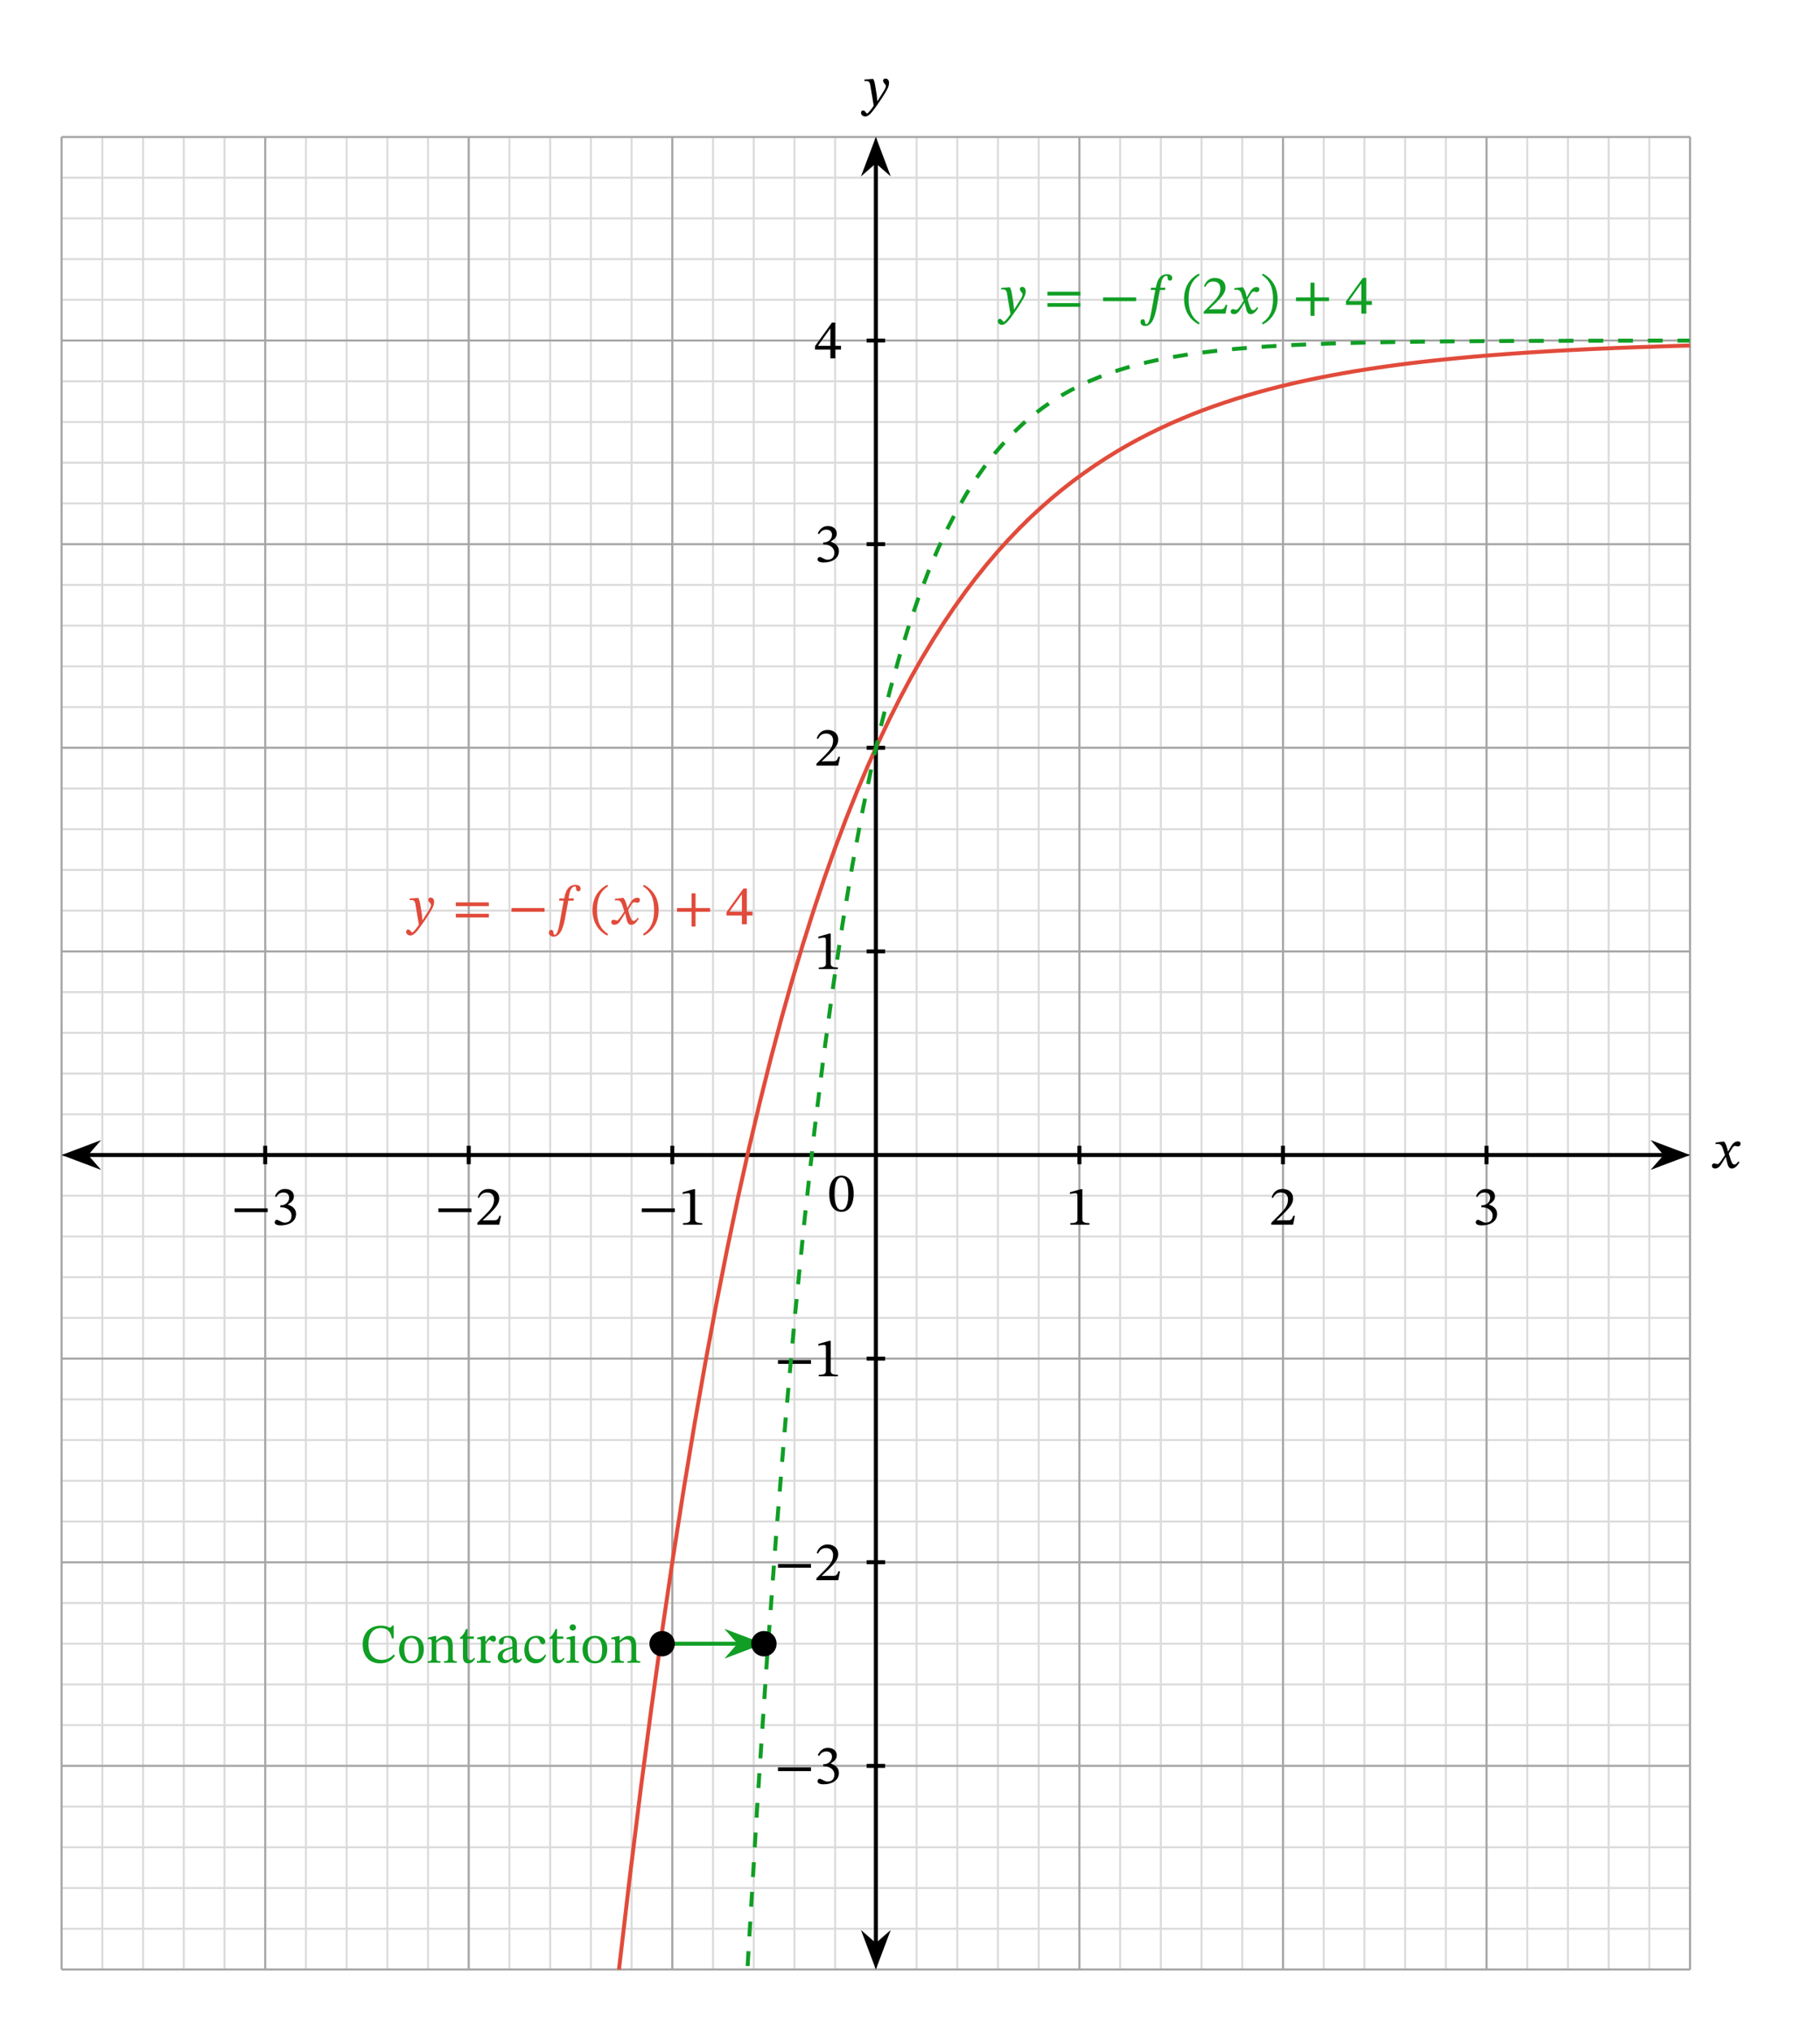 <svg width="366.1pt" height="544.627" viewBox="0 0 366.1 408.47" class="displayed_equation" xmlns="http://www.w3.org/2000/svg">
  <path d="M 123.984 124.192 L 3399.688 124.192 M 123.984 206.106 L 3399.688 206.106 M 123.984 287.981 L 3399.688 287.981 M 123.984 369.856 L 3399.688 369.856 M 123.984 451.77 L 3399.688 451.77 M 123.984 533.645 L 3399.688 533.645 M 123.984 615.559 L 3399.688 615.559 M 123.984 697.434 L 3399.688 697.434 M 123.984 779.348 L 3399.688 779.348 M 123.984 861.223 L 3399.688 861.223 M 123.984 943.138 L 3399.688 943.138 M 123.984 1025.013 L 3399.688 1025.013 M 123.984 1106.888 L 3399.688 1106.888 M 123.984 1188.802 L 3399.688 1188.802 M 123.984 1270.677 L 3399.688 1270.677 M 123.984 1352.591 L 3399.688 1352.591 M 123.984 1434.466 L 3399.688 1434.466 M 123.984 1516.341 L 3399.688 1516.341 M 123.984 1598.255 L 3399.688 1598.255 M 123.984 1680.169 L 3399.688 1680.169 M 123.984 1762.044 L 3399.688 1762.044 M 123.984 1843.919 L 3399.688 1843.919 M 123.984 1925.833 L 3399.688 1925.833 M 123.984 2007.708 L 3399.688 2007.708 M 123.984 2089.622 L 3399.688 2089.622 M 123.984 2171.497 L 3399.688 2171.497 M 123.984 2253.372 L 3399.688 2253.372 M 123.984 2335.286 L 3399.688 2335.286 M 123.984 2417.161 L 3399.688 2417.161 M 123.984 2499.075 L 3399.688 2499.075 M 123.984 2580.95 L 3399.688 2580.95 M 123.984 2662.864 L 3399.688 2662.864 M 123.984 2744.739 L 3399.688 2744.739 M 123.984 2826.653 L 3399.688 2826.653 M 123.984 2908.528 L 3399.688 2908.528 M 123.984 2990.403 L 3399.688 2990.403 M 123.984 3072.317 L 3399.688 3072.317 M 123.984 3154.192 L 3399.688 3154.192 M 123.984 3236.106 L 3399.688 3236.106 M 123.984 3317.981 L 3399.688 3317.981 M 123.984 3399.895 L 3399.688 3399.895 M 123.984 3481.77 L 3399.688 3481.77 M 123.984 3563.645 L 3399.688 3563.645 M 123.984 3645.559 L 3399.688 3645.559 M 123.984 3727.434 L 3399.688 3727.434 M 123.984 3809.348 L 3399.688 3809.348 M 123.984 124.192 L 123.984 3809.387 M 205.898 124.192 L 205.898 3809.387 M 287.773 124.192 L 287.773 3809.387 M 369.648 124.192 L 369.648 3809.387 M 451.562 124.192 L 451.562 3809.387 M 533.438 124.192 L 533.438 3809.387 M 615.352 124.192 L 615.352 3809.387 M 697.227 124.192 L 697.227 3809.387 M 779.141 124.192 L 779.141 3809.387 M 861.016 124.192 L 861.016 3809.387 M 942.891 124.192 L 942.891 3809.387 M 1024.805 124.192 L 1024.805 3809.387 M 1106.719 124.192 L 1106.719 3809.387 M 1188.594 124.192 L 1188.594 3809.387 M 1270.469 124.192 L 1270.469 3809.387 M 1352.383 124.192 L 1352.383 3809.387 M 1434.258 124.192 L 1434.258 3809.387 M 1516.133 124.192 L 1516.133 3809.387 M 1598.047 124.192 L 1598.047 3809.387 M 1679.922 124.192 L 1679.922 3809.387 M 1761.836 124.192 L 1761.836 3809.387 M 1843.711 124.192 L 1843.711 3809.387 M 1925.625 124.192 L 1925.625 3809.387 M 2007.5 124.192 L 2007.5 3809.387 M 2089.414 124.192 L 2089.414 3809.387 M 2171.289 124.192 L 2171.289 3809.387 M 2253.164 124.192 L 2253.164 3809.387 M 2335.078 124.192 L 2335.078 3809.387 M 2416.953 124.192 L 2416.953 3809.387 M 2498.867 124.192 L 2498.867 3809.387 M 2580.742 124.192 L 2580.742 3809.387 M 2662.656 124.192 L 2662.656 3809.387 M 2744.531 124.192 L 2744.531 3809.387 M 2826.445 124.192 L 2826.445 3809.387 M 2908.32 124.192 L 2908.32 3809.387 M 2990.195 124.192 L 2990.195 3809.387 M 3072.109 124.192 L 3072.109 3809.387 M 3153.984 124.192 L 3153.984 3809.387 M 3235.898 124.192 L 3235.898 3809.387 M 3317.773 124.192 L 3317.773 3809.387 M 3399.688 124.192 L 3399.688 3809.387" transform="matrix(.1 0 0 -.1 0 408.47)" fill="none" stroke-width="3.985" stroke-linejoin="round" stroke="#dbdbdc" stroke-miterlimit="10" />
  <path d="M 123.984 124.192 L 3399.688 124.192 M 123.984 533.645 L 3399.688 533.645 M 123.984 943.098 L 3399.688 943.098 M 123.984 1352.552 L 3399.688 1352.552 M 123.984 1762.044 L 3399.688 1762.044 M 123.984 2171.497 L 3399.688 2171.497 M 123.984 2580.989 L 3399.688 2580.989 M 123.984 2990.442 L 3399.688 2990.442 M 123.984 3399.895 L 3399.688 3399.895 M 123.984 3809.231 L 3399.688 3809.231 M 123.984 124.192 L 123.984 3809.387 M 533.438 124.192 L 533.438 3809.387 M 942.891 124.192 L 942.891 3809.387 M 1352.344 124.192 L 1352.344 3809.387 M 1761.836 124.192 L 1761.836 3809.387 M 2171.289 124.192 L 2171.289 3809.387 M 2580.742 124.192 L 2580.742 3809.387 M 2990.234 124.192 L 2990.234 3809.387 M 3399.531 124.192 L 3399.531 3809.387" transform="matrix(.1 0 0 -.1 0 408.47)" fill="none" stroke-width="3.985" stroke-linejoin="round" stroke="#a5a5a6" stroke-miterlimit="10" />
  <path d="M 533.438 1743.489 L 533.438 1780.598" transform="matrix(.1 0 0 -.1 0 408.47)" fill="none" stroke-width="7.97" stroke-linejoin="round" stroke="#000" stroke-miterlimit="10" />
  <path d="M47.191 243.758L53.84 243.758 53.84 243 47.191 243zM55.559 240.715C55.938 240.121 56.352 239.812 57.02 239.812 57.711 239.812 58.16 240.191 58.16 240.848 58.16 241.75 57.367 242.363 56.609 242.363L56.398 242.363 56.398 242.789 56.617 242.789C57.691 242.789 58.641 243.449 58.641 244.441 58.641 245.535 57.957 245.855 57.254 245.855 56.988 245.855 56.832 245.812 56.352 245.566 55.961 245.367 55.871 245.312 55.695 245.312 55.402 245.312 55.258 245.566 55.258 245.801 55.258 246.094 55.504 246.414 56.508 246.414 58.137 246.414 59.555 245.633 59.555 244.105 59.555 243.113 58.805 242.523 57.914 242.242L57.914 242.211C58.617 241.762 59.117 241.352 59.117 240.582 59.117 239.73 58.461 239.086 57.32 239.086 56.406 239.086 55.715 239.598 55.305 240.566L55.559 240.715" />
  <path d="M 942.891 1743.489 L 942.891 1780.598" transform="matrix(.1 0 0 -.1 0 408.47)" fill="none" stroke-width="7.97" stroke-linejoin="round" stroke="#000" stroke-miterlimit="10" />
  <path d="M88.191 243.758L94.84 243.758 94.84 243 88.191 243zM100.777 244.484L100.453 244.484C100.195 245.152 100.051 245.391 99.461 245.391L97.91 245.391 97.129 245.422 97.129 245.367 98.602 243.973C99.785 242.777 100.418 242.008 100.418 241.016 100.418 239.844 99.539 239.086 98.277 239.086 97.195 239.086 96.438 239.711 96.09 240.793L96.359 240.902C96.773 240.066 97.262 239.812 97.988 239.812 98.848 239.812 99.383 240.348 99.383 241.184 99.383 242.355 98.824 243.059 97.719 244.195L96.023 245.891 96.023 246.27 100.418 246.27 100.777 244.484" />
  <path d="M 1352.383 1743.489 L 1352.383 1780.598" transform="matrix(.1 0 0 -.1 0 408.47)" fill="none" stroke-width="7.97" stroke-linejoin="round" stroke="#000" stroke-miterlimit="10" />
  <path d="M129.094 243.758L135.742 243.758 135.742 243 129.094 243zM141.254 246.27L141.254 245.957C140.227 245.957 139.812 245.758 139.812 245.211L139.812 239.141 139.492 239.141 137.324 239.754 137.324 240.121C137.672 240.012 138.242 239.945 138.465 239.945 138.742 239.945 138.832 240.102 138.832 240.488L138.832 245.211C138.832 245.77 138.441 245.957 137.391 245.957L137.391 246.27 141.254 246.27" />
  <path d="M 2171.289 1743.489 L 2171.289 1780.598" transform="matrix(.1 0 0 -.1 0 408.47)" fill="none" stroke-width="7.97" stroke-linejoin="round" stroke="#000" stroke-miterlimit="10" />
  <path d="M 219.152 246.27 L 219.152 245.957 C 218.129 245.957 217.715 245.758 217.715 245.211 L 217.715 239.141 L 217.391 239.141 L 215.227 239.754 L 215.227 240.121 C 215.57 240.012 216.141 239.945 216.363 239.945 C 216.641 239.945 216.73 240.102 216.73 240.488 L 216.73 245.211 C 216.73 245.77 216.34 245.957 215.293 245.957 L 215.293 246.27 L 219.152 246.27" />
  <path d="M 2580.742 1743.489 L 2580.742 1780.598" transform="matrix(.1 0 0 -.1 0 408.47)" fill="none" stroke-width="7.97" stroke-linejoin="round" stroke="#000" stroke-miterlimit="10" />
  <path d="M 260.477 244.484 L 260.152 244.484 C 259.898 245.152 259.754 245.391 259.16 245.391 L 257.609 245.391 L 256.828 245.422 L 256.828 245.367 L 258.301 243.973 C 259.484 242.777 260.117 242.008 260.117 241.016 C 260.117 239.844 259.238 239.086 257.977 239.086 C 256.895 239.086 256.137 239.711 255.789 240.793 L 256.059 240.902 C 256.473 240.066 256.965 239.812 257.688 239.812 C 258.547 239.812 259.082 240.348 259.082 241.184 C 259.082 242.355 258.523 243.059 257.422 244.195 L 255.723 245.891 L 255.723 246.27 L 260.117 246.27 L 260.477 244.484" />
  <path d="M 2990.195 1743.489 L 2990.195 1780.598" transform="matrix(.1 0 0 -.1 0 408.47)" fill="none" stroke-width="7.97" stroke-linejoin="round" stroke="#000" stroke-miterlimit="10" />
  <path d="M 297.16 240.715 C 297.539 240.121 297.953 239.812 298.621 239.812 C 299.312 239.812 299.758 240.191 299.758 240.848 C 299.758 241.75 298.969 242.363 298.207 242.363 L 297.996 242.363 L 297.996 242.789 L 298.219 242.789 C 299.289 242.789 300.238 243.449 300.238 244.441 C 300.238 245.535 299.559 245.855 298.855 245.855 C 298.59 245.855 298.43 245.812 297.953 245.566 C 297.562 245.367 297.473 245.312 297.293 245.312 C 297.004 245.312 296.859 245.566 296.859 245.801 C 296.859 246.094 297.102 246.414 298.109 246.414 C 299.734 246.414 301.152 245.633 301.152 244.105 C 301.152 243.113 300.406 242.523 299.516 242.242 L 299.516 242.211 C 300.215 241.762 300.719 241.352 300.719 240.582 C 300.719 239.73 300.059 239.086 298.922 239.086 C 298.008 239.086 297.316 239.598 296.902 240.566 L 297.16 240.715" />
  <path d="M 1743.281 533.645 L 1780.391 533.645" transform="matrix(.1 0 0 -.1 0 408.47)" fill="none" stroke-width="7.97" stroke-linejoin="round" stroke="#000" stroke-miterlimit="10" />
  <path d="M156.492 356.16L163.141 356.16 163.141 355.402 156.492 355.402zM164.758 353.113C165.141 352.523 165.551 352.211 166.219 352.211 166.914 352.211 167.359 352.59 167.359 353.25 167.359 354.152 166.566 354.766 165.809 354.766L165.598 354.766 165.598 355.188 165.82 355.188C166.891 355.188 167.84 355.848 167.84 356.84 167.84 357.934 167.156 358.258 166.453 358.258 166.188 358.258 166.031 358.211 165.551 357.969 165.16 357.766 165.07 357.711 164.895 357.711 164.602 357.711 164.457 357.969 164.457 358.203 164.457 358.492 164.703 358.816 165.707 358.816 167.336 358.816 168.754 358.035 168.754 356.508 168.754 355.512 168.008 354.922 167.113 354.641L167.113 354.609C167.816 354.164 168.32 353.75 168.32 352.98 168.32 352.133 167.66 351.484 166.523 351.484 165.609 351.484 164.914 352 164.504 352.969L164.758 353.113" />
  <path d="M 1743.281 943.138 L 1780.391 943.138" transform="matrix(.1 0 0 -.1 0 408.47)" fill="none" stroke-width="7.97" stroke-linejoin="round" stroke="#000" stroke-miterlimit="10" />
  <path d="M156.492 315.258L163.141 315.258 163.141 314.5 156.492 314.5zM168.977 315.984L168.652 315.984C168.398 316.656 168.254 316.891 167.66 316.891L166.109 316.891 165.328 316.922 165.328 316.867 166.801 315.473C167.984 314.277 168.617 313.508 168.617 312.516 168.617 311.344 167.738 310.586 166.477 310.586 165.395 310.586 164.637 311.211 164.289 312.293L164.559 312.406C164.973 311.566 165.465 311.312 166.188 311.312 167.047 311.312 167.582 311.848 167.582 312.684 167.582 313.855 167.023 314.559 165.922 315.695L164.223 317.391 164.223 317.77 168.617 317.77 168.977 315.984" />
  <path d="M 1743.281 1352.591 L 1780.391 1352.591" transform="matrix(.1 0 0 -.1 0 408.47)" fill="none" stroke-width="7.97" stroke-linejoin="round" stroke="#000" stroke-miterlimit="10" />
  <path d="M156.492 274.258L163.141 274.258 163.141 273.5 156.492 273.5zM168.555 276.77L168.555 276.457C167.527 276.457 167.113 276.258 167.113 275.711L167.113 269.641 166.789 269.641 164.625 270.254 164.625 270.621C164.973 270.512 165.539 270.445 165.766 270.445 166.043 270.445 166.133 270.602 166.133 270.988L166.133 275.711C166.133 276.27 165.742 276.457 164.691 276.457L164.691 276.77 168.555 276.77" />
  <path d="M 1743.281 2171.497 L 1780.391 2171.497" transform="matrix(.1 0 0 -.1 0 408.47)" fill="none" stroke-width="7.97" stroke-linejoin="round" stroke="#000" stroke-miterlimit="10" />
  <path d="M 168.555 194.871 L 168.555 194.559 C 167.527 194.559 167.113 194.355 167.113 193.812 L 167.113 187.742 L 166.789 187.742 L 164.625 188.355 L 164.625 188.723 C 164.973 188.609 165.539 188.547 165.766 188.547 C 166.043 188.547 166.133 188.699 166.133 189.09 L 166.133 193.812 C 166.133 194.367 165.742 194.559 164.691 194.559 L 164.691 194.871 L 168.555 194.871" />
  <path d="M 1743.281 2580.95 L 1780.391 2580.95" transform="matrix(.1 0 0 -.1 0 408.47)" fill="none" stroke-width="7.97" stroke-linejoin="round" stroke="#000" stroke-miterlimit="10" />
  <path d="M 168.977 152.188 L 168.652 152.188 C 168.398 152.855 168.254 153.09 167.66 153.09 L 166.109 153.09 L 165.328 153.121 L 165.328 153.066 L 166.801 151.672 C 167.984 150.477 168.617 149.711 168.617 148.715 C 168.617 147.543 167.738 146.785 166.477 146.785 C 165.395 146.785 164.637 147.41 164.289 148.492 L 164.559 148.605 C 164.973 147.766 165.465 147.512 166.188 147.512 C 167.047 147.512 167.582 148.047 167.582 148.883 C 167.582 150.055 167.023 150.758 165.922 151.895 L 164.223 153.59 L 164.223 153.969 L 168.617 153.969 L 168.977 152.188" />
  <path d="M 1743.281 2990.442 L 1780.391 2990.442" transform="matrix(.1 0 0 -.1 0 408.47)" fill="none" stroke-width="7.97" stroke-linejoin="round" stroke="#000" stroke-miterlimit="10" />
  <path d="M 164.758 107.414 C 165.141 106.824 165.551 106.512 166.219 106.512 C 166.914 106.512 167.359 106.891 167.359 107.547 C 167.359 108.449 166.566 109.066 165.809 109.066 L 165.598 109.066 L 165.598 109.488 L 165.82 109.488 C 166.891 109.488 167.84 110.148 167.84 111.141 C 167.84 112.234 167.156 112.559 166.453 112.559 C 166.188 112.559 166.031 112.512 165.551 112.266 C 165.16 112.066 165.07 112.012 164.895 112.012 C 164.602 112.012 164.457 112.266 164.457 112.5 C 164.457 112.793 164.703 113.113 165.707 113.113 C 167.336 113.113 168.754 112.336 168.754 110.805 C 168.754 109.812 168.008 109.223 167.113 108.941 L 167.113 108.91 C 167.816 108.461 168.32 108.051 168.32 107.281 C 168.32 106.434 167.66 105.785 166.523 105.785 C 165.609 105.785 164.914 106.297 164.504 107.27 L 164.758 107.414" />
  <path d="M 1743.281 3399.895 L 1780.391 3399.895" transform="matrix(.1 0 0 -.1 0 408.47)" fill="none" stroke-width="7.97" stroke-linejoin="round" stroke="#000" stroke-miterlimit="10" />
  <path d="M 169.164 70.309 L 169.164 69.535 L 168.027 69.535 L 168.027 64.875 L 167.348 64.875 L 163.945 69.605 L 163.945 70.309 L 167.035 70.309 L 167.035 72.07 L 168.027 72.07 L 168.027 70.309 Z M 167.035 69.535 L 164.559 69.535 L 164.559 69.492 L 166.992 66.09 L 167.035 66.09 L 167.035 69.535" />
  <path d="M 173.945 1762.044 L 3349.727 1762.044" transform="matrix(.1 0 0 -.1 0 408.47)" fill="none" stroke-width="7.97" stroke-linejoin="round" stroke="#000" stroke-miterlimit="10" />
  <path d="M 13.531 232.266 L 19 234.328 L 17.195 232.266 L 19 230.203" />
  <path d="M 135.312 1762.044 L 190 1741.419 L 171.953 1762.044 L 190 1782.669 Z M 135.312 1762.044" transform="matrix(.1 0 0 -.1 0 408.47)" fill="none" stroke-width="7.97" stroke="#000" stroke-miterlimit="10" />
  <path d="M 338.836 232.266 L 333.367 230.203 L 335.172 232.266 L 333.367 234.328" />
  <path d="M 3388.359 1762.044 L 3333.672 1782.669 L 3351.719 1762.044 L 3333.672 1741.419 Z M 3388.359 1762.044" transform="matrix(.1 0 0 -.1 0 408.47)" fill="none" stroke-width="7.97" stroke="#000" stroke-miterlimit="10" />
  <path d="M 347.613 231.547 L 347.582 231.547 L 347.445 230.977 C 347.289 230.375 347.078 229.883 346.812 229.57 L 346.645 229.57 L 345.094 229.75 L 345.094 230.086 C 345.094 230.086 345.262 230.051 345.438 230.051 C 346.176 230.039 346.363 230.34 346.664 231.277 L 346.977 232.293 L 346.176 233.465 C 345.742 234.09 345.539 234.102 345.496 234.102 C 345.305 234.102 345.039 233.957 344.793 233.957 C 344.523 233.957 344.355 234.199 344.355 234.422 C 344.355 234.703 344.523 234.969 345.004 234.969 C 345.672 234.969 346.039 234.445 346.398 233.863 L 347.113 232.707 L 347.156 232.707 L 347.438 233.832 C 347.594 234.559 347.84 234.98 348.352 234.98 C 349.109 234.98 349.578 234.223 349.902 233.73 L 349.668 233.555 C 349.367 233.957 349.152 234.18 348.863 234.18 C 348.516 234.18 348.297 233.766 347.984 232.738 L 347.746 231.98 L 348.43 230.898 C 348.617 230.586 348.773 230.43 349.031 230.43 C 349.176 230.43 349.434 230.543 349.609 230.543 C 349.914 230.543 350.125 230.285 350.125 230.016 C 350.125 229.703 349.992 229.527 349.566 229.527 C 348.906 229.527 348.465 230.074 348.16 230.609 L 347.613 231.547" />
  <path d="M 1761.836 174.153 L 1761.836 3759.387" transform="matrix(.1 0 0 -.1 0 408.47)" fill="none" stroke-width="7.97" stroke-linejoin="round" stroke="#000" stroke-miterlimit="10" />
  <path d="M 176.184 394.918 L 178.246 389.449 L 176.184 391.254 L 174.117 389.449" />
  <path d="M 1761.836 135.52 L 1782.461 190.208 L 1761.836 172.161 L 1741.172 190.208 Z M 1761.836 135.52" transform="matrix(.1 0 0 -.1 0 408.47)" fill="none" stroke-width="7.97" stroke="#000" stroke-miterlimit="10" />
  <path d="M 176.184 28.668 L 174.117 34.137 L 176.184 32.332 L 178.246 34.137" />
  <path d="M 1761.836 3798.02 L 1741.172 3743.333 L 1761.836 3761.38 L 1782.461 3743.333 Z M 1761.836 3798.02" transform="matrix(.1 0 0 -.1 0 408.47)" fill="none" stroke-width="7.97" stroke="#000" stroke-miterlimit="10" />
  <path d="M176.102 17.543C175.965 16.652 175.887 16.297 175.641 15.871L175.477 15.871 173.891 15.992 173.891 16.316C173.891 16.316 174.125 16.297 174.281 16.297 174.965 16.297 175.02 16.844 175.098 17.344L175.754 21.27C175.441 21.75 174.641 22.812 174.426 22.812 174.18 22.812 174.059 22.219 173.633 22.219 173.379 22.219 173.199 22.363 173.199 22.699 173.199 23.109 173.59 23.422 174.059 23.422 174.906 23.422 175.688 22.16 176.523 21.004 177.105 20.199 177.742 19.238 178.344 18.18 178.699 17.578 178.832 17.074 178.832 16.641 178.832 16.16 178.543 15.793 178.133 15.793 177.809 15.793 177.641 15.992 177.641 16.227 177.641 16.652 178.188 16.965 178.188 17.254 178.188 17.523 178.086 17.789 177.82 18.227L176.535 20.289 176.469 20.289 176.367 19.172 176.102 17.543M171.723 240.035C171.723 237.734 170.719 236.406 169.277 236.406 167.66 236.406 166.801 237.883 166.801 240 166.801 241.977 167.461 243.691 169.258 243.691 171.008 243.691 171.723 241.941 171.723 240.035zM170.641 240.102C170.641 242.242 170.137 243.289 169.258 243.289 168.363 243.289 167.871 242.219 167.871 240.055 167.871 237.848 168.363 236.785 169.242 236.785 170.16 236.785 170.641 237.836 170.641 240.102" />
  <path d="M 1245.078 123.958 L 1266.836 309.739 L 1288.594 485.012 L 1310.352 650.286 L 1332.148 806.223 L 1353.906 953.372 L 1375.664 1092.122 L 1397.422 1222.981 L 1419.18 1346.458 L 1440.938 1462.903 L 1462.695 1572.786 L 1484.453 1676.38 L 1506.211 1774.153 L 1528.008 1866.341 L 1549.766 1953.333 L 1571.523 2035.364 L 1593.281 2112.747 L 1615.039 2185.716 L 1636.797 2254.583 L 1658.555 2319.544 L 1680.312 2380.794 L 1702.07 2438.645 L 1723.828 2493.137 L 1745.625 2544.544 L 1767.383 2592.903 L 1789.141 2638.606 L 1810.898 2681.77 L 1832.656 2722.591 L 1854.414 2760.989 L 1876.172 2797.2 L 1897.93 2831.341 L 1919.688 2863.645 L 1941.445 2894.036 L 1963.203 2922.747 L 1984.961 2949.817 L 2006.758 2975.364 L 2028.516 2999.427 L 2050.273 3022.122 L 2072.031 3043.606 L 2093.789 3063.723 L 2115.547 3082.825 L 2137.305 3100.833 L 2159.062 3117.786 L 2180.859 3133.762 L 2202.617 3148.841 L 2224.375 3163.098 L 2246.133 3176.536 L 2267.891 3189.231 L 2289.648 3201.184 L 2311.406 3212.434 L 2333.164 3223.059 L 2354.922 3233.137 L 2376.68 3242.552 L 2398.438 3251.497 L 2420.195 3259.934 L 2441.992 3267.864 L 2463.75 3275.325 L 2485.508 3282.434 L 2507.266 3289.075 L 2529.023 3295.403 L 2550.781 3301.302 L 2572.539 3306.927 L 2594.297 3312.161 L 2616.055 3317.161 L 2637.812 3321.848 L 2659.609 3326.262 L 2681.367 3330.442 L 2703.125 3334.387 L 2724.883 3338.137 L 2746.641 3341.575 L 2768.398 3344.934 L 2790.156 3348.059 L 2811.914 3351.028 L 2833.672 3353.802 L 2855.469 3356.419 L 2877.227 3358.88 L 2898.984 3361.184 L 2920.742 3363.372 L 2942.5 3365.442 L 2964.258 3367.395 L 2986.016 3369.27 L 3007.773 3370.989 L 3029.531 3372.63 L 3051.289 3374.192 L 3073.086 3375.677 L 3094.844 3377.044 L 3116.602 3378.372 L 3138.359 3379.583 L 3160.117 3380.755 L 3203.633 3382.864 L 3225.391 3383.762 L 3247.148 3384.778 L 3268.906 3385.559 L 3290.664 3386.419 L 3312.422 3387.122 L 3334.219 3387.864 L 3355.977 3388.606 L 3377.734 3389.27 L 3399.492 3389.817" transform="matrix(.1 0 0 -.1 0 408.47)" fill="none" stroke-width="7.97" stroke-linejoin="round" stroke="#e14b3b" stroke-miterlimit="10" />
  <path d="M84.602 182.242C84.465 181.352 84.387 180.996 84.141 180.57L83.977 180.57 82.391 180.691 82.391 181.016C82.391 181.016 82.625 180.996 82.781 180.996 83.461 180.996 83.52 181.543 83.598 182.043L84.254 185.969C83.941 186.449 83.141 187.512 82.926 187.512 82.68 187.512 82.559 186.918 82.133 186.918 81.879 186.918 81.699 187.062 81.699 187.398 81.699 187.812 82.09 188.121 82.559 188.121 83.406 188.121 84.188 186.863 85.023 185.703 85.605 184.898 86.242 183.941 86.844 182.879 87.199 182.277 87.332 181.777 87.332 181.34 87.332 180.859 87.043 180.492 86.633 180.492 86.309 180.492 86.141 180.691 86.141 180.93 86.141 181.352 86.688 181.664 86.688 181.953 86.688 182.223 86.586 182.488 86.32 182.926L85.035 184.988 84.969 184.988 84.867 183.871 84.602 182.242M98.34 182.223L98.34 181.465 91.691 181.465 91.691 182.223zM98.34 184.496L98.34 183.75 91.691 183.75 91.691 184.496 98.34 184.496M102.891 183.359L109.539 183.359 109.539 182.602 102.891 182.602zM112.52 180.66L112.465 181.117 113.391 181.117 112.633 185.277C112.52 185.871 112.219 187.988 111.582 187.988 111.16 187.988 111.539 186.996 110.867 186.996 110.578 186.996 110.41 187.242 110.41 187.555 110.41 187.945 110.691 188.348 111.395 188.348 112.922 188.348 113.434 185.848 113.625 184.891L114.316 181.117 115.352 181.117 115.43 180.66 114.371 180.66 114.516 179.867C114.707 178.922 115.055 178.262 115.656 178.262 115.879 178.262 115.867 178.562 115.898 178.816 115.934 179.055 116.047 179.242 116.312 179.242 116.594 179.242 116.805 179.074 116.805 178.742 116.805 178.262 116.438 177.938 115.801 177.938 114.797 177.938 114.34 178.449 114.039 178.977 113.77 179.434 113.625 180.035 113.48 180.66L112.52 180.66M119.18 183.016C119.18 185.469 120.352 187.219 122.148 188.145L122.328 187.832C120.695 186.762 120.094 185.258 120.094 183.016 120.094 180.793 120.695 179.297 122.328 178.215L122.148 177.926C120.352 178.84 119.18 180.582 119.18 183.016M126.215 182.547L126.18 182.547 126.047 181.977C125.891 181.375 125.68 180.883 125.41 180.57L125.242 180.57 123.691 180.75 123.691 181.086C123.691 181.086 123.859 181.051 124.039 181.051 124.773 181.039 124.965 181.34 125.266 182.277L125.578 183.293 124.773 184.465C124.34 185.09 124.141 185.102 124.094 185.102 123.906 185.102 123.637 184.957 123.391 184.957 123.121 184.957 122.957 185.199 122.957 185.422 122.957 185.703 123.121 185.969 123.602 185.969 124.273 185.969 124.641 185.445 124.996 184.863L125.715 183.707 125.758 183.707 126.035 184.832C126.191 185.559 126.438 185.98 126.949 185.98 127.711 185.98 128.18 185.223 128.504 184.73L128.266 184.555C127.965 184.957 127.754 185.18 127.465 185.18 127.117 185.18 126.895 184.766 126.582 183.738L126.348 182.98 127.027 181.898C127.219 181.586 127.375 181.43 127.633 181.43 127.777 181.43 128.031 181.543 128.211 181.543 128.512 181.543 128.727 181.285 128.727 181.016 128.727 180.703 128.59 180.527 128.168 180.527 127.508 180.527 127.062 181.074 126.762 181.609L126.215 182.547M132.492 183.016C132.492 180.582 131.32 178.84 129.523 177.926L129.344 178.215C130.977 179.297 131.578 180.793 131.578 183.016 131.578 185.258 130.977 186.762 129.344 187.832L129.523 188.145C131.32 187.219 132.492 185.469 132.492 183.016M142.84 183.359L142.84 182.602 139.918 182.602 139.918 179.645 139.113 179.645 139.113 182.602 136.191 182.602 136.191 183.359 139.113 183.359 139.113 186.316 139.918 186.316 139.918 183.359 142.84 183.359M151.367 184.105L151.367 183.336 150.227 183.336 150.227 178.676 149.547 178.676 146.145 183.402 146.145 184.105 149.234 184.105 149.234 185.871 150.227 185.871 150.227 184.105zM149.234 183.336L146.758 183.336 146.758 183.293 149.191 179.891 149.234 179.891 149.234 183.336" fill="#e14b3b" />
  <path d="M 1503.867 131.106 L 1523.008 450.208 L 1542.148 738.138 L 1561.289 997.981 L 1580.43 1232.513 L 1599.57 1444.075 L 1618.711 1634.973 L 1637.852 1807.356 L 1657.031 1962.825 L 1676.172 2103.098 L 1695.312 2229.7 L 1714.453 2343.919 L 1733.594 2447.005 L 1752.734 2540.012 L 1771.875 2623.802 L 1791.016 2699.544 L 1810.156 2767.942 L 1829.297 2829.622 L 1848.438 2885.325 L 1867.578 2935.559 L 1886.758 2980.833 L 1905.898 3021.809 L 1925.039 3058.723 L 1944.18 3092.005 L 1963.32 3122.044 L 1982.461 3149.192 L 2001.602 3173.684 L 2020.742 3195.794 L 2039.883 3215.677 L 2059.023 3233.723 L 2078.164 3249.934 L 2097.305 3264.583 L 2116.445 3277.786 L 2135.625 3289.739 L 2154.766 3300.481 L 2173.906 3310.208 L 2193.047 3318.997 L 2212.188 3326.848 L 2231.328 3333.997 L 2250.469 3340.442 L 2269.609 3346.262 L 2288.75 3351.497 L 2307.891 3356.262 L 2327.031 3360.52 L 2346.172 3364.387 L 2365.312 3367.786 L 2384.492 3370.989 L 2403.633 3373.762 L 2422.773 3376.302 L 2441.914 3378.606 L 2461.055 3380.755 L 2480.195 3382.63 L 2499.336 3384.27 L 2518.477 3385.833 L 2537.617 3387.239 L 2556.758 3388.45 L 2575.898 3389.583 L 2595.078 3390.559 L 2614.219 3391.458 L 2633.359 3392.278 L 2652.5 3393.02 L 2671.641 3393.723 L 2690.781 3394.309 L 2709.922 3394.856 L 2748.203 3395.794 L 2767.344 3396.184 L 2805.625 3396.887 L 2824.766 3397.161 L 2843.945 3397.434 L 2863.086 3397.708 L 2920.508 3398.294 L 2939.648 3398.45 L 2958.789 3398.567 L 2977.93 3398.723 L 2997.07 3398.841 L 3016.211 3398.919 L 3035.352 3399.036 L 3073.633 3399.192 L 3092.812 3399.27 L 3111.953 3399.348 L 3169.375 3399.466 L 3188.516 3399.544 L 3207.656 3399.583 L 3226.797 3399.583 L 3265.078 3399.661 L 3284.219 3399.661 L 3303.398 3399.7 L 3322.539 3399.739 L 3360.82 3399.739 L 3379.961 3399.778 L 3399.102 3399.778" transform="matrix(.1 0 0 -.1 0 408.47)" fill="none" stroke-width="7.97" stroke-linejoin="round" stroke="#109e24" stroke-dasharray="29.888,29.888" stroke-miterlimit="10" />
  <path d="M203.602 59.441C203.465 58.551 203.387 58.195 203.141 57.77L202.977 57.77 201.391 57.895 201.391 58.219C201.391 58.219 201.625 58.195 201.781 58.195 202.465 58.195 202.52 58.742 202.598 59.242L203.254 63.172C202.941 63.648 202.141 64.711 201.926 64.711 201.68 64.711 201.559 64.117 201.133 64.117 200.879 64.117 200.699 64.266 200.699 64.598 200.699 65.012 201.09 65.324 201.559 65.324 202.406 65.324 203.188 64.062 204.023 62.902 204.605 62.102 205.242 61.141 205.844 60.078 206.199 59.477 206.332 58.977 206.332 58.539 206.332 58.062 206.043 57.691 205.633 57.691 205.309 57.691 205.141 57.895 205.141 58.129 205.141 58.551 205.688 58.863 205.688 59.152 205.688 59.422 205.586 59.691 205.32 60.125L204.035 62.188 203.969 62.188 203.867 61.074 203.602 59.441M217.34 59.422L217.34 58.664 210.691 58.664 210.691 59.422zM217.34 61.699L217.34 60.949 210.691 60.949 210.691 61.699 217.34 61.699M221.891 60.559L228.539 60.559 228.539 59.801 221.891 59.801zM231.52 57.859L231.465 58.316 232.391 58.316 231.633 62.48C231.52 63.07 231.219 65.191 230.582 65.191 230.16 65.191 230.539 64.195 229.867 64.195 229.578 64.195 229.41 64.441 229.41 64.754 229.41 65.145 229.691 65.547 230.395 65.547 231.922 65.547 232.434 63.047 232.625 62.09L233.316 58.316 234.352 58.316 234.43 57.859 233.371 57.859 233.516 57.066C233.707 56.121 234.055 55.461 234.656 55.461 234.879 55.461 234.867 55.762 234.898 56.02 234.934 56.254 235.047 56.441 235.312 56.441 235.594 56.441 235.805 56.277 235.805 55.941 235.805 55.461 235.438 55.137 234.801 55.137 233.797 55.137 233.34 55.652 233.039 56.176 232.77 56.633 232.625 57.234 232.48 57.859L231.52 57.859M238.18 60.113C238.18 62.566 239.352 64.316 241.148 65.246L241.328 64.934C239.695 63.863 239.094 62.355 239.094 60.113 239.094 57.895 239.695 56.398 241.328 55.316L241.148 55.027C239.352 55.941 238.18 57.68 238.18 60.113M246.879 61.285L246.555 61.285C246.297 61.953 246.152 62.188 245.559 62.188L244.008 62.188 243.227 62.223 243.227 62.168 244.703 60.773C245.883 59.578 246.52 58.809 246.52 57.816 246.52 56.645 245.637 55.887 244.379 55.887 243.297 55.887 242.539 56.512 242.191 57.594L242.461 57.703C242.871 56.867 243.363 56.609 244.09 56.609 244.945 56.609 245.48 57.148 245.48 57.98 245.48 59.152 244.922 59.855 243.82 60.996L242.121 62.691 242.121 63.07 246.52 63.07 246.879 61.285M250.812 59.746L250.781 59.746 250.648 59.176C250.492 58.574 250.277 58.082 250.012 57.77L249.844 57.77 248.293 57.949 248.293 58.285C248.293 58.285 248.461 58.25 248.641 58.25 249.375 58.238 249.562 58.539 249.867 59.477L250.18 60.492 249.375 61.664C248.941 62.289 248.738 62.301 248.695 62.301 248.504 62.301 248.238 62.156 247.992 62.156 247.723 62.156 247.555 62.402 247.555 62.621 247.555 62.902 247.723 63.172 248.203 63.172 248.871 63.172 249.242 62.648 249.598 62.066L250.312 60.906 250.355 60.906 250.637 62.031C250.793 62.758 251.039 63.18 251.551 63.18 252.309 63.18 252.777 62.422 253.102 61.934L252.867 61.754C252.566 62.156 252.352 62.379 252.062 62.379 251.719 62.379 251.496 61.965 251.184 60.938L250.949 60.18 251.629 59.098C251.82 58.785 251.977 58.629 252.23 58.629 252.379 58.629 252.633 58.742 252.812 58.742 253.113 58.742 253.324 58.484 253.324 58.219 253.324 57.902 253.191 57.727 252.766 57.727 252.109 57.727 251.664 58.273 251.359 58.809L250.812 59.746M256.992 60.113C256.992 57.68 255.82 55.941 254.023 55.027L253.844 55.316C255.477 56.398 256.078 57.895 256.078 60.113 256.078 62.355 255.477 63.863 253.844 64.934L254.023 65.246C255.82 64.316 256.992 62.566 256.992 60.113M267.34 60.559L267.34 59.801 264.418 59.801 264.418 56.844 263.613 56.844 263.613 59.801 260.691 59.801 260.691 60.559 263.613 60.559 263.613 63.516 264.418 63.516 264.418 60.559 267.34 60.559M275.965 61.309L275.965 60.535 274.828 60.535 274.828 55.875 274.148 55.875 270.746 60.605 270.746 61.309 273.836 61.309 273.836 63.07 274.828 63.07 274.828 61.309zM273.836 60.535L271.359 60.535 271.359 60.492 273.789 57.09 273.836 57.09 273.836 60.535" fill="#109e24" />
  <path d="M 1331.875 779.309 L 1486.641 779.309" transform="matrix(.1 0 0 -.1 0 408.47)" fill="none" stroke-width="7.97" stroke-linejoin="round" stroke="#109e24" stroke-miterlimit="10" />
  <path d="M 152.527 330.539 L 147.059 328.473 L 148.863 330.539 L 147.059 332.602" fill="#109e24" />
  <path d="M 1525.273 779.309 L 1470.586 799.973 L 1488.633 779.309 L 1470.586 758.684 Z M 1525.273 779.309" transform="matrix(.1 0 0 -.1 0 408.47)" fill="none" stroke-width="7.97" stroke="#109e24" stroke-miterlimit="10" />
  <path d="M79.184 332.707C78.559 333.391 77.812 333.789 76.785 333.789 75.211 333.789 74.117 332.832 74.117 330.602 74.117 328.613 75.023 327.387 76.629 327.387 77.777 327.387 78.57 328 78.816 329.461L79.195 329.461 79.195 326.906 78.859 326.906C78.727 327.129 78.66 327.309 78.48 327.309 78.203 327.309 77.789 326.906 76.617 326.906 74.477 326.906 72.957 328.281 72.957 330.711 72.957 332.887 74.164 334.492 76.461 334.492 77.922 334.492 78.848 333.844 79.453 332.941L79.184 332.707M82.777 328.961C81.273 328.961 80.281 330.055 80.281 331.672 80.281 333.477 81.219 334.48 82.777 334.48 84.227 334.48 85.254 333.5 85.254 331.625 85.254 329.977 84.305 328.961 82.777 328.961zM82.734 329.383C83.727 329.383 84.227 330.309 84.227 331.68 84.227 333.5 83.738 334.035 82.824 334.035 81.863 334.047 81.316 333.301 81.316 331.523 81.316 330.098 81.887 329.383 82.734 329.383M91.066 330.945C91.066 329.664 90.586 328.961 89.57 328.961 88.867 328.961 88.379 329.359 87.773 329.898L87.73 329.898 87.742 328.992 87.484 328.992 86.07 329.316 86.07 329.641C86.07 329.641 86.18 329.617 86.367 329.617 86.672 329.617 86.836 329.707 86.836 330.109L86.836 333.242C86.836 333.867 86.805 334.059 86.055 334.059L86.055 334.371 88.613 334.371 88.613 334.059C87.809 334.059 87.766 333.867 87.766 333.242L87.766 330.375C88.098 330.074 88.512 329.672 89.113 329.672 89.617 329.672 90.141 329.887 90.141 331.227L90.141 333.242C90.141 333.867 90.105 334.059 89.312 334.059L89.312 334.371 91.891 334.371 91.891 334.059C91.145 334.059 91.066 333.867 91.066 333.242L91.066 330.945M95.367 333.367C95.09 333.68 94.945 333.824 94.586 333.824 94.152 333.824 94.055 333.555 94.055 332.766L94.055 329.562 95.312 329.562 95.312 329.094 94.055 329.094 94.062 327.566 93.773 327.566C93.371 328.512 93.039 328.98 92.512 329.305L92.512 329.562 93.125 329.562 93.125 333.078C93.125 334.078 93.449 334.48 94.195 334.48 94.91 334.48 95.145 334.148 95.582 333.547L95.367 333.367M97.641 328.992L97.375 328.992 95.992 329.328 95.992 329.641C95.992 329.641 96.113 329.617 96.336 329.617 96.738 329.617 96.738 329.82 96.738 330.219L96.738 333.289C96.738 333.914 96.66 334.047 95.922 334.047L95.922 334.371 98.711 334.371 98.711 334.047C97.875 334.047 97.664 333.938 97.664 333.234L97.664 330.688C97.93 330.242 98.289 329.773 98.547 329.773 98.68 329.773 98.902 330.152 99.27 330.152 99.516 330.152 99.762 329.977 99.762 329.551 99.762 329.172 99.551 328.926 99.113 328.926 98.578 328.926 98.242 329.316 97.676 330.141L97.641 330.141 97.641 328.992M103.137 333.68C103.203 334.168 103.312 334.426 103.805 334.426 104.375 334.426 104.641 334.191 105.012 333.656L104.844 333.477C104.688 333.645 104.531 333.758 104.32 333.758 104.086 333.758 103.984 333.668 103.984 333.211L103.984 330.68C103.984 329.516 103.527 328.961 102.312 328.961 101.094 328.961 100.348 329.562 100.348 330.188 100.348 330.555 100.594 330.723 100.816 330.723 101.129 330.723 101.305 330.555 101.305 330.211 101.305 329.539 101.418 329.305 102.055 329.305 102.723 329.305 103.059 329.672 103.059 330.645L103.059 331.133C102.098 331.438 100.121 331.727 100.121 333.199 100.121 333.914 100.594 334.449 101.453 334.449 102.164 334.449 102.566 334.137 103.094 333.68zM103.059 333.344C102.68 333.656 102.277 333.836 101.91 333.836 101.43 333.836 101.105 333.488 101.105 332.93 101.105 332.062 102.043 331.758 103.059 331.504L103.059 333.344M109.652 332.719C109.148 333.367 108.77 333.645 108.047 333.645 106.898 333.645 106.352 332.688 106.352 331.324 106.352 330.043 106.898 329.371 107.801 329.371 108.758 329.371 108.391 330.645 109.219 330.645 109.531 330.645 109.688 330.465 109.688 330.141 109.688 329.496 109.039 328.961 107.988 328.961 106.383 328.961 105.469 330.098 105.469 331.848 105.469 333.398 106.305 334.48 107.699 334.48 108.895 334.48 109.438 333.781 109.863 332.875L109.652 332.719M113.367 333.367C113.09 333.68 112.945 333.824 112.59 333.824 112.152 333.824 112.055 333.555 112.055 332.766L112.055 329.562 113.312 329.562 113.312 329.094 112.055 329.094 112.062 327.566 111.773 327.566C111.371 328.512 111.039 328.98 110.512 329.305L110.512 329.562 111.129 329.562 111.129 333.078C111.129 334.078 111.449 334.48 112.195 334.48 112.91 334.48 113.145 334.148 113.582 333.547L113.367 333.367M115.219 326.641C114.828 326.641 114.582 326.93 114.582 327.266 114.582 327.609 114.84 327.898 115.219 327.898 115.609 327.898 115.852 327.609 115.852 327.266 115.852 326.93 115.609 326.641 115.219 326.641zM116.469 334.059C115.719 334.059 115.664 333.891 115.664 333.242L115.664 328.992 115.371 328.992 113.969 329.305 113.969 329.629C113.969 329.629 114.09 329.605 114.246 329.605 114.57 329.605 114.738 329.652 114.738 330.133L114.738 333.242C114.738 333.879 114.703 334.059 113.957 334.059L113.957 334.371 116.469 334.371 116.469 334.059M119.68 328.961C118.172 328.961 117.18 330.055 117.18 331.672 117.18 333.477 118.117 334.48 119.68 334.48 121.129 334.48 122.156 333.5 122.156 331.625 122.156 329.977 121.207 328.961 119.68 328.961zM119.633 329.383C120.629 329.383 121.129 330.309 121.129 331.68 121.129 333.5 120.637 334.035 119.723 334.035 118.766 334.047 118.219 333.301 118.219 331.523 118.219 330.098 118.785 329.383 119.633 329.383M127.965 330.945C127.965 329.664 127.484 328.961 126.473 328.961 125.77 328.961 125.277 329.359 124.676 329.898L124.629 329.898 124.641 328.992 124.383 328.992 122.969 329.316 122.969 329.641C122.969 329.641 123.078 329.617 123.27 329.617 123.57 329.617 123.738 329.707 123.738 330.109L123.738 333.242C123.738 333.867 123.703 334.059 122.957 334.059L122.957 334.371 125.512 334.371 125.512 334.059C124.707 334.059 124.664 333.867 124.664 333.242L124.664 330.375C124.996 330.074 125.41 329.672 126.016 329.672 126.516 329.672 127.039 329.887 127.039 331.227L127.039 333.242C127.039 333.867 127.008 334.059 126.215 334.059L126.215 334.371 128.793 334.371 128.793 334.059C128.043 334.059 127.965 333.867 127.965 333.242L127.965 330.945" fill="#109e24" />
  <path d="M135.738 330.539C135.738 329.129 134.598 327.988 133.188 327.988 131.781 327.988 130.637 329.129 130.637 330.539 130.637 331.945 131.781 333.09 133.188 333.09 134.598 333.09 135.738 331.945 135.738 330.539zM156.215 330.539C156.215 329.129 155.07 327.988 153.66 327.988 152.254 327.988 151.109 329.129 151.109 330.539 151.109 331.945 152.254 333.09 153.66 333.09 155.07 333.09 156.215 331.945 156.215 330.539zM156.215 330.539" />
</svg>